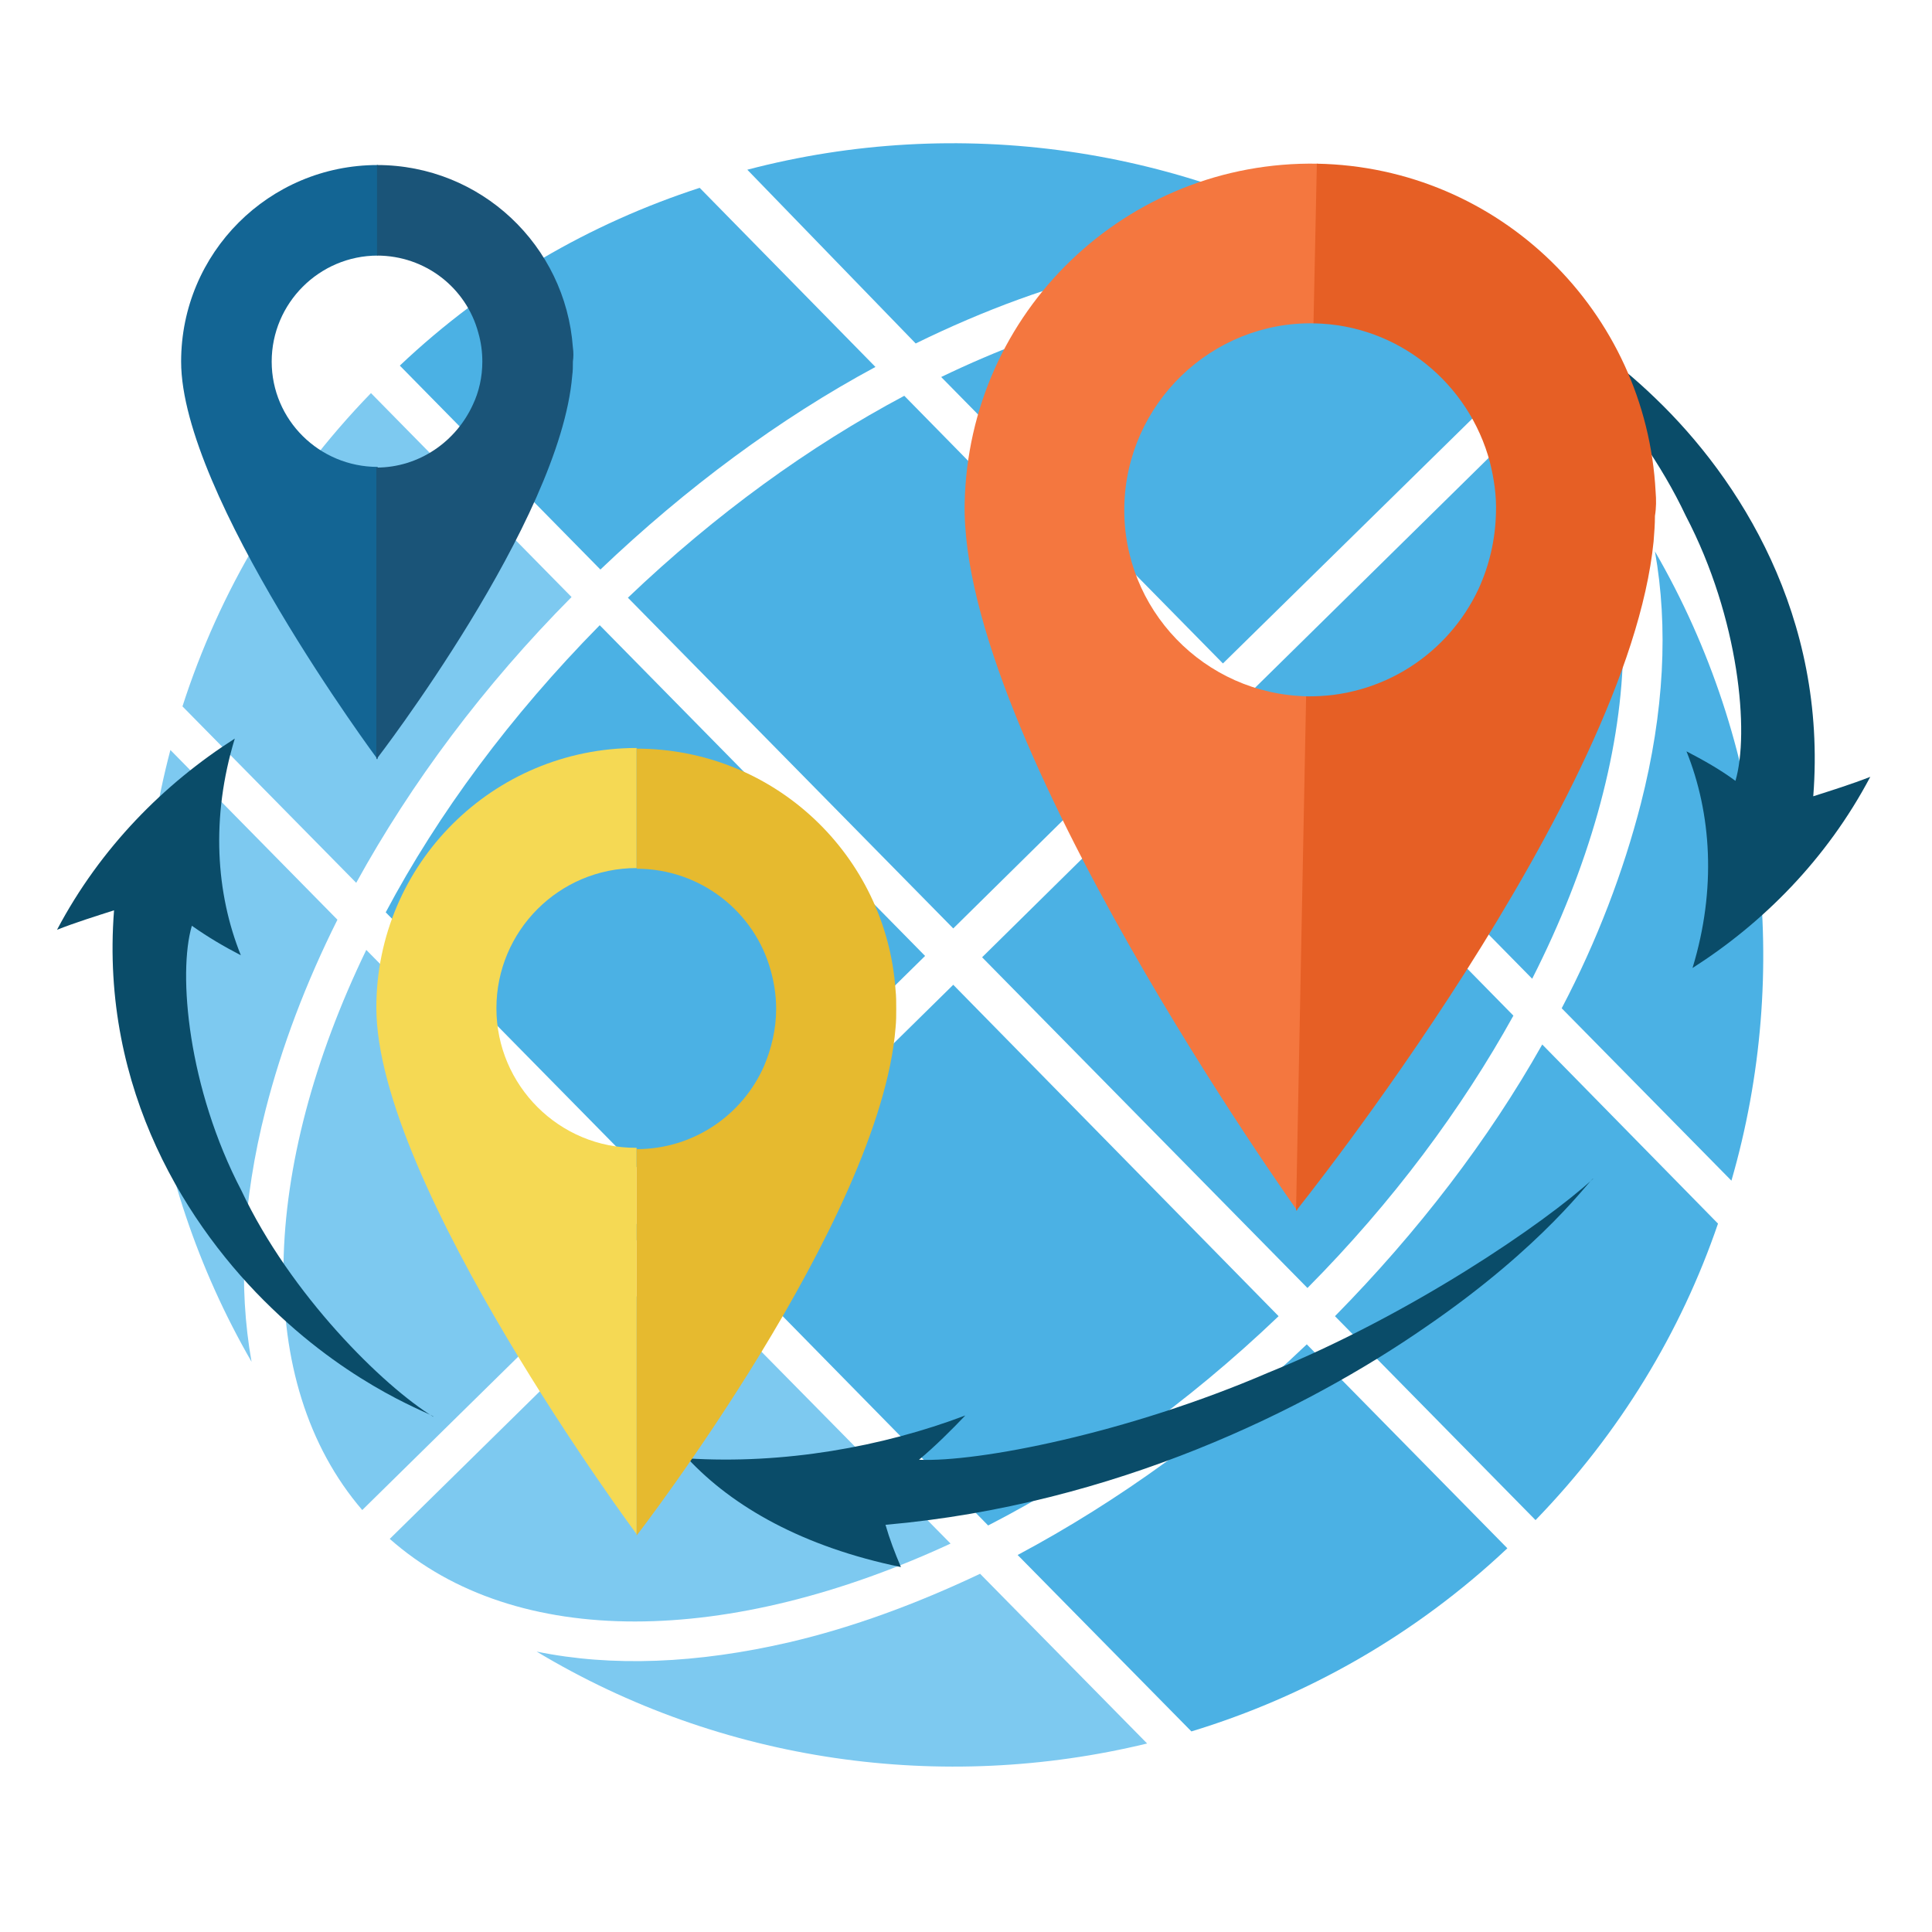 <?xml version="1.0" encoding="utf-8"?>
<!-- Generator: Adobe Illustrator 15.0.0, SVG Export Plug-In . SVG Version: 6.00 Build 0)  -->
<!DOCTYPE svg PUBLIC "-//W3C//DTD SVG 1.1//EN" "http://www.w3.org/Graphics/SVG/1.1/DTD/svg11.dtd">
<svg version="1.1" id="Layer_1" xmlns="http://www.w3.org/2000/svg" xmlns:xlink="http://www.w3.org/1999/xlink" x="0px" y="0px"
	 width="288px" height="288px" viewBox="0 0 288 288" style="enable-background:new 0 0 288 288;" xml:space="preserve">
<style type="text/css">
<![CDATA[
	.st0{fill:#7DC9F0;}
	.st1{fill:#136594;}
	.st2{fill:#E65F25;}
	.st3{fill:#4BB1E4;}
	.st4{fill:#E6BA2F;}
	.st5{fill:#1A5478;}
	.st6{fill:#F4773F;}
	.st7{fill:#F5D954;}
	.st8{fill:#0A4C69;}
]]>
</style>
<g id="_x31__1_">
	<g>
		<g>
			<path class="st3" d="M246.7,82.2c2,11.2,1.4,23.9-2.1,37.6c-2.6,10.1-6.5,20.4-11.8,30.5l25.3,25.7
				C267.1,144.9,263.3,110.9,246.7,82.2z"/>
			<path class="st3" d="M151.7,231.8l25.9,26.3c17.1-5.2,33.3-14.3,47.1-27.3l-29.9-30.4C181.4,213.2,166.7,223.8,151.7,231.8z"/>
			<path class="st3" d="M142.1,146.8l-37.6,37l42.8,43.6c14.8-7.6,29.6-18.1,43.3-31.2L142.1,146.8z"/>
			<path class="st3" d="M226.1,55.9c-19.3-17.1-52.2-15.9-85.8,0.3l42,42.7l0,0L226.1,55.9L226.1,55.9z"/>
			<path class="st3" d="M230.2,60.1l-43.8,43.1l42,42.7C245.3,112.6,247,79.6,230.2,60.1z"/>
			<path class="st3" d="M199,196.2L199,196.2l29.9,30.4l0,0c12.6-13,21.7-28.1,27.2-44.2l-26.2-26.7
				C221.9,169.9,211.4,183.6,199,196.2z"/>
			<path class="st3" d="M93.6,89.1l48.5,49.3l35.9-35.4l0,0L134.8,59C120.7,66.5,106.7,76.6,93.6,89.1L93.6,89.1z"/>
			<path class="st3" d="M194.9,192L194.9,192c12.7-12.8,23-26.7,30.7-40.6l-43.3-44.1l-35.9,35.4L194.9,192z"/>
			<path class="st3" d="M89.5,84.9c12.8-12.2,26.7-22.5,41-30.2l-26.2-26.7C88,33.3,72.7,42.1,59.6,54.5l0,0L89.5,84.9L89.5,84.9z"
				/>
			<path class="st0" d="M55.3,58.6c-13.2,13.6-22.6,29.6-28.1,46.7l25.9,26.3c8.2-14.9,19-29.4,32.1-42.6L55.3,58.6z"/>
			<path class="st3" d="M89.4,93.2c-13.3,13.5-24.1,28.1-31.9,42.8l42.8,43.5v0l37.6-37L89.4,93.2z"/>
			<path class="st0" d="M54,225.1L54,225.1l42.1-41.4l0,0l-41.5-42.1C38.9,174.1,37.6,206,54,225.1z"/>
			<path class="st0" d="M37.5,203c-2-11.2-1.4-23.9,2.1-37.6c2.4-9.4,6-18.9,10.7-28.3l-24.9-25.3C17.4,142.2,21.4,175.1,37.5,203z"
				/>
			<path class="st0" d="M141.7,230.1l-41.5-42.1l-42.1,41.4C77,246.1,108.9,245.3,141.7,230.1z"/>
			<path class="st0" d="M80,246.2c27.6,16.6,60.5,21.1,91,13.7l-24.9-25.3c-9.5,4.5-19,8-28.4,10.2C103.9,248,91.2,248.5,80,246.2z"
				/>
		</g>
		<g>
			<path class="st3" d="M204.9,38.9c-11.1-2.3-23.9-1.9-37.7,1.2c-10.2,2.3-20.5,6.1-30.7,11.1l-25.1-25.9
				C142.6,17.1,176.6,21.7,204.9,38.9z"/>
		</g>
	</g>
	<g>
		<path class="st8" d="M143.9,211c-2.1,2.2-4.4,4.5-6.9,6.6c8.7,0.4,31-3.9,52.1-13c21.2-8.6,41.1-22.2,48.4-28.9
			c-0.3-0.2-7.1,9.9-25.1,22.2c-17.5,12.1-46.1,26.4-80.4,29.4c0.6,2.1,1.4,4.2,2.3,6.3c-14.6-3-25.1-9-31.8-16.2
			C116.8,218.3,131.5,215.7,143.9,211z"/>
		<path class="st8" d="M35.9,142.4c-2.5-1.3-4.9-2.7-7.3-4.4c-2.1,7.1-0.6,24.2,7.4,39.5c7.3,15.5,21.1,29.1,28.6,33.7
			c0.3-0.3-11.5-4-24.1-16.2c-12.4-11.9-25.6-32.4-23.5-59.3c-2.8,0.9-5.7,1.8-8.5,2.9c6.5-12.3,16-21.8,26.5-28.5
			C31.4,121.9,32.2,133.2,35.9,142.4z"/>
		<path class="st8" d="M251.4,112c2.5,1.3,5,2.7,7.3,4.4c2.1-7.1,0.6-24.2-7.4-39.5c-7.3-15.5-21.1-29.1-28.6-33.7
			c-0.3,0.3,11.5,4,24.1,16.2c12.4,11.9,25.6,32.4,23.5,59.3c2.8-0.9,5.7-1.8,8.5-2.9c-6.5,12.3-16,21.8-26.5,28.5
			C255.9,132.5,255.1,121.2,251.4,112z"/>
	</g>
	<g>
		<path class="st1" d="M40.5,53.9c0-8.7,7.1-15.8,15.8-15.8V24.6C40.1,24.6,27,37.7,27,53.9c0,19.9,29.3,59.3,29.3,59.3V69.6
			C47.6,69.6,40.5,62.6,40.5,53.9z"/>
		<path class="st5" d="M85.4,51.8c-1.1-15.2-13.7-27.2-29.2-27.2v13.5c7.2,0,13.3,4.8,15.1,11.5c0.4,1.4,0.6,2.8,0.6,4.3
			c0,2.3-0.5,4.5-1.4,6.4c-2.5,5.5-8,9.4-14.4,9.4v43.5c0,0,27.4-35.5,29.2-57.2c0.1-0.7,0.1-1.4,0.1-2.1
			C85.5,53.2,85.5,52.5,85.4,51.8z"/>
	</g>
	<g>
		<path class="st6" d="M167.6,75.5c0.3-15.3,13-27.6,28.3-27.3l0.5-23.8c-28.5-0.5-52,22.1-52.6,50.6
			c-0.7,35.1,49.6,105.5,49.6,105.5l1.5-76.7C179.5,103.5,167.3,90.8,167.6,75.5z"/>
		<path class="st2" d="M246.8,73.3c-1.4-26.8-23.2-48.4-50.5-48.9l-0.5,23.8c12.7,0.2,23.2,9,26.3,20.7c0.6,2.4,1,5,0.9,7.6
			c-0.1,4-1,7.8-2.6,11.3c-4.5,9.6-14.3,16.2-25.7,16l-1.5,76.7c0,0,49.5-61.6,53.3-99.8c0.1-1.3,0.2-2.5,0.2-3.8
			C246.9,75.7,246.9,74.5,246.8,73.3z"/>
	</g>
	<g>
		<path class="st7" d="M74,150.3c0-11.5,9.3-20.9,20.9-20.9v-17.9c-21.4,0-38.8,17.3-38.8,38.7c0,26.3,38.8,78.5,38.8,78.5v-57.6
			C83.4,171.2,74,161.8,74,150.3z"/>
		<path class="st4" d="M133.5,147.6c-1.4-20.1-18.1-36-38.6-36v17.9c9.5,0,17.6,6.4,20,15.2c0.5,1.8,0.8,3.7,0.8,5.7
			c0,3-0.7,5.9-1.8,8.5c-3.2,7.3-10.5,12.4-19,12.4v57.6c0,0,36.3-47,38.6-75.7c0.1-1,0.1-1.9,0.1-2.8
			C133.6,149.4,133.6,148.5,133.5,147.6z"/>
	</g>
</g>
</svg>

